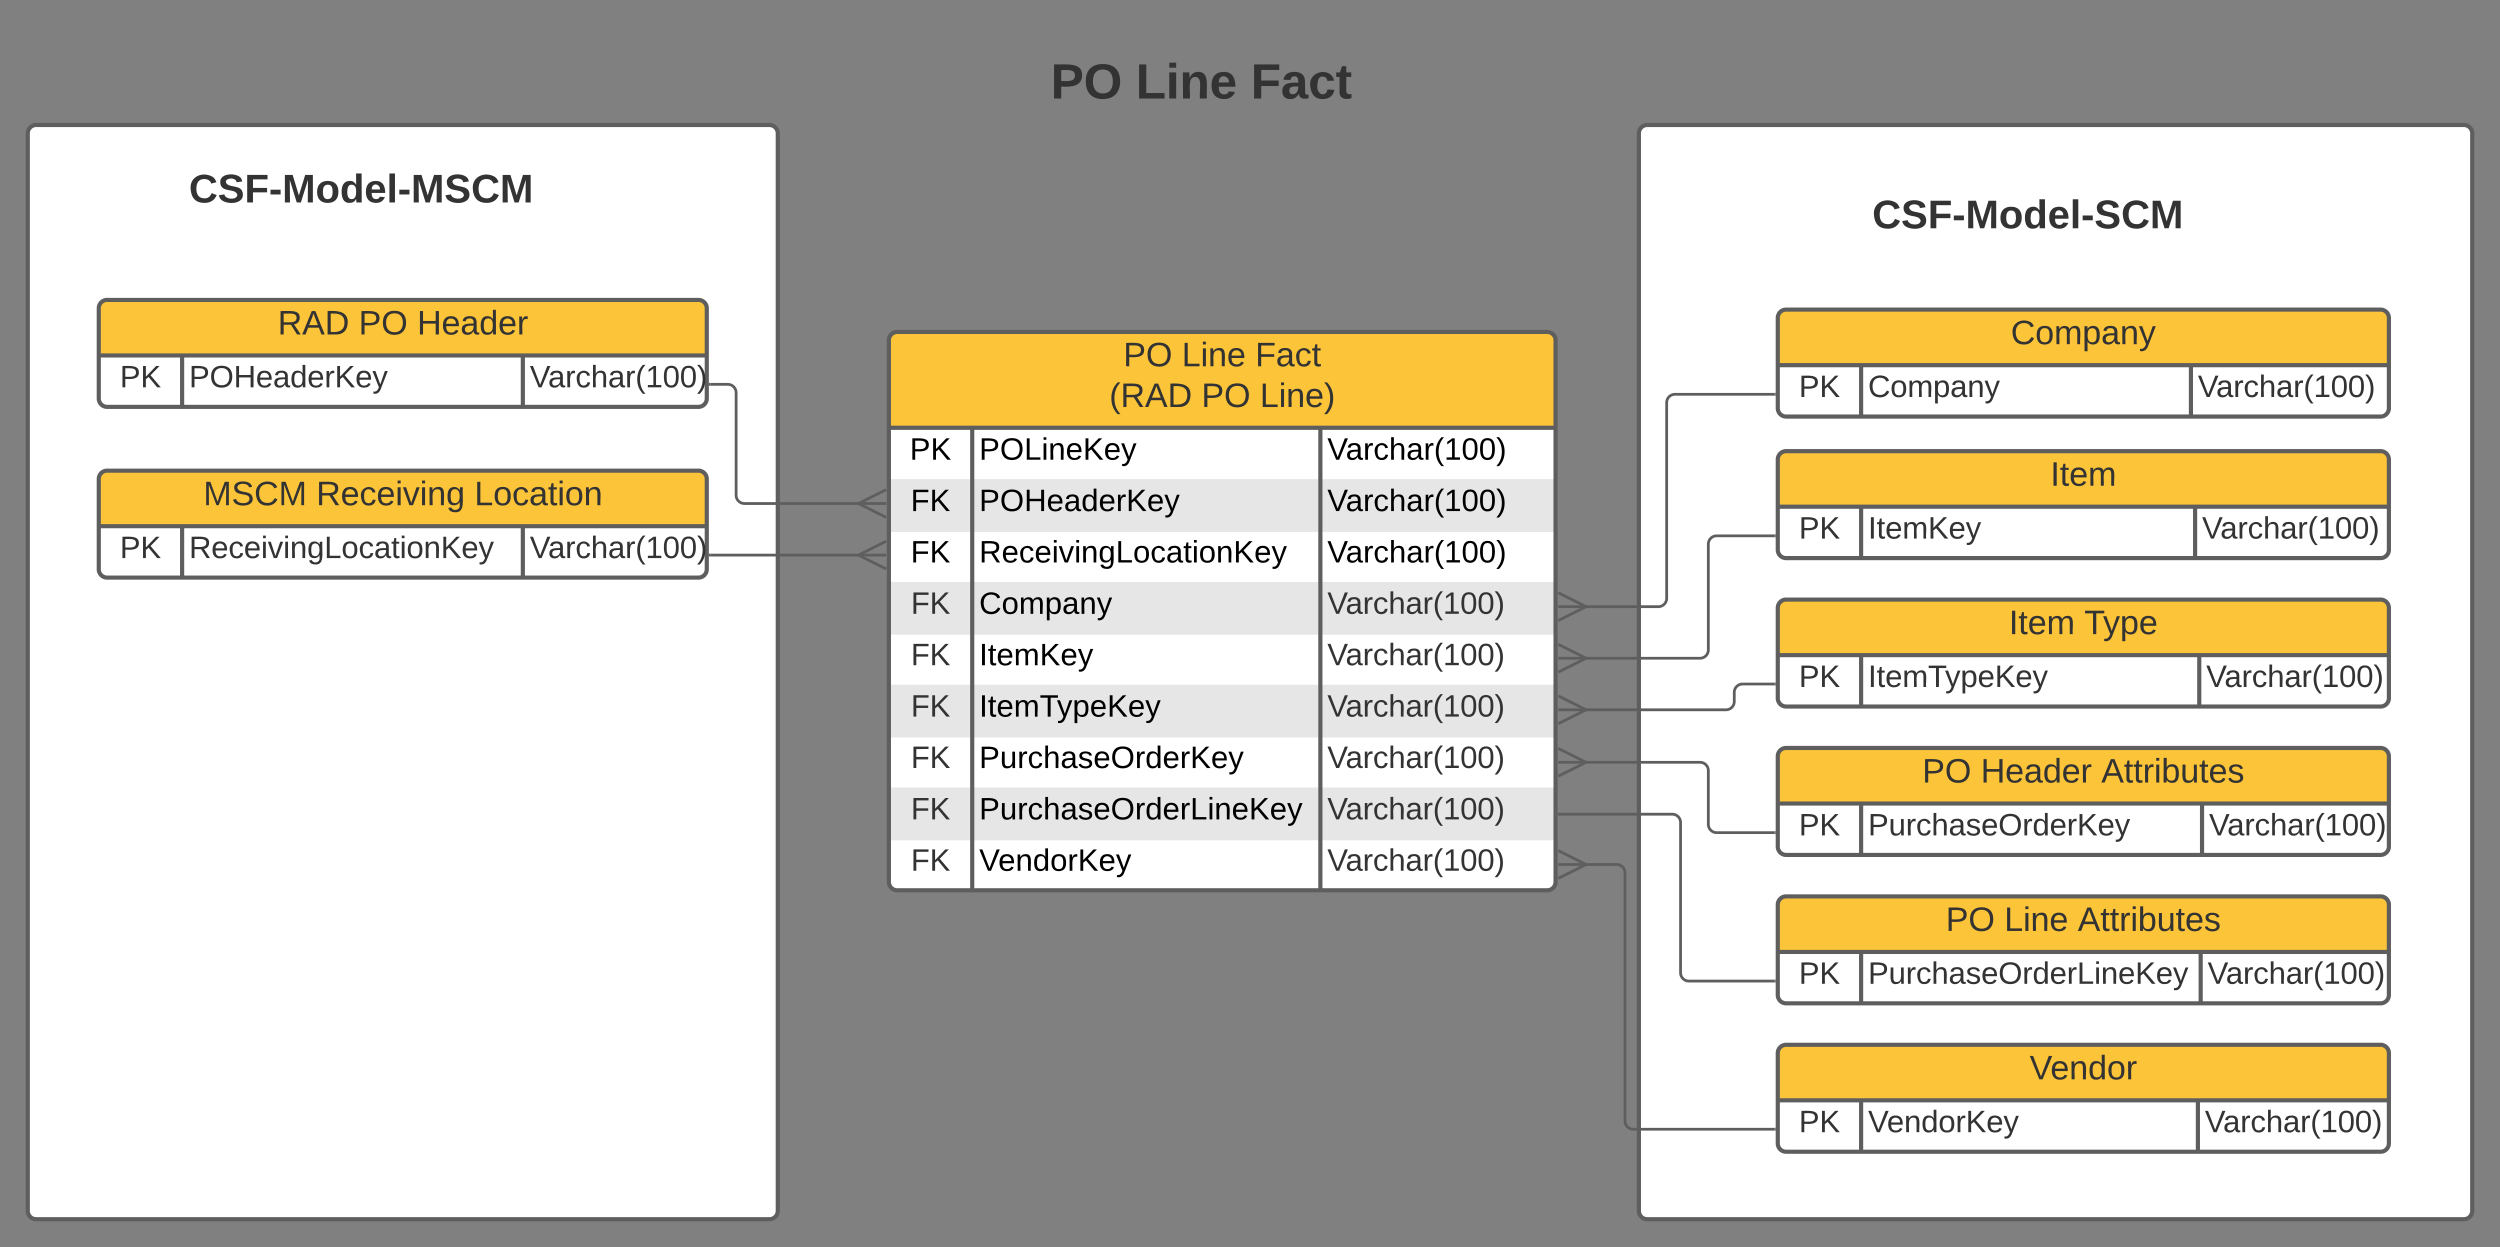 <?xml version="1.0" encoding="UTF-8"?>
<svg xmlns="http://www.w3.org/2000/svg" xmlns:xlink="http://www.w3.org/1999/xlink" xmlns:lucid="lucid" width="1800" height="897.83">
	<rect width="100%" height="100%" fill="#808080" stroke="none"/>
	<g transform="translate(-100 -130)" lucid:page-tab-id="HDG7b5hxVXV.">
		<path d="M120 226a6 6 0 0 1 6-6h528a6 6 0 0 1 6 6v775.83a6 6 0 0 1-6 6H126a6 6 0 0 1-6-6z" stroke="#5e5e5e" stroke-width="3" fill="#fff"/>
		<path d="M740 375a6 6 0 0 1 6-6h468a6 6 0 0 1 6 6v390a6 6 0 0 1-6 6H746a6 6 0 0 1-6-6z" fill="#fff"/>
		<path d="M740 475v38h480v-38M740 549v38h480v-38M740 623v38h480v-38M740 697v38h480v-38" fill="#e6e6e6"/>
		<path d="M740 438v-63a6 6 0 0 1 6-6h468a6 6 0 0 1 6 6v63" fill="#fcc438"/>
		<path d="M740 375a6 6 0 0 1 6-6h468a6 6 0 0 1 6 6v390a6 6 0 0 1-6 6H746a6 6 0 0 1-6-6zM740 438h480M800 438v333M1050.67 438v333" stroke="#5e5e5e" stroke-width="3" fill="none"/>
		<use xlink:href="#a" transform="matrix(1,0,0,1,750,369) translate(158.772 24.722)">
		</use>
		<use xlink:href="#b" transform="matrix(1,0,0,1,750,369) translate(200.87 24.722)">
		</use>
		<use xlink:href="#c" transform="matrix(1,0,0,1,750,369) translate(253.765 24.722)">
		</use>
		<use xlink:href="#d" transform="matrix(1,0,0,1,750,369) translate(148.688 54.056)">
		</use>
		<use xlink:href="#e" transform="matrix(1,0,0,1,750,369) translate(215.028 54.056)">
		</use>
		<use xlink:href="#f" transform="matrix(1,0,0,1,750,369) translate(257.127 54.056)">
		</use>
		<use xlink:href="#g" transform="matrix(1,0,0,1,745,440.5) translate(10.037 20.489)">
		</use>
		<use xlink:href="#h" transform="matrix(1,0,0,1,805,440.5) translate(0 20.489)">
		</use>
		<use xlink:href="#i" transform="matrix(1,0,0,1,1055.674,440.5) translate(0 20.489)">
		</use>
		<use xlink:href="#j" transform="matrix(1,0,0,1,745,477.5) translate(10.692 20.489)">
		</use>
		<use xlink:href="#k" transform="matrix(1,0,0,1,805,477.5) translate(0 20.489)">
		</use>
		<use xlink:href="#i" transform="matrix(1,0,0,1,1055.674,477.5) translate(0 20.489)">
		</use>
		<use xlink:href="#j" transform="matrix(1,0,0,1,745,514.5) translate(10.692 20.489)">
		</use>
		<use xlink:href="#l" transform="matrix(1,0,0,1,805,514.5) translate(0 20.489)">
		</use>
		<use xlink:href="#i" transform="matrix(1,0,0,1,1055.674,514.5) translate(0 20.489)">
		</use>
		<use xlink:href="#m" transform="matrix(1,0,0,1,745,551.5) translate(10.833 20.444)">
		</use>
		<use xlink:href="#n" transform="matrix(1,0,0,1,805,551.5) translate(0 20.489)">
		</use>
		<use xlink:href="#o" transform="matrix(1,0,0,1,1055.674,551.5) translate(0 20.444)">
		</use>
		<use xlink:href="#m" transform="matrix(1,0,0,1,745,588.5) translate(10.833 20.444)">
		</use>
		<use xlink:href="#p" transform="matrix(1,0,0,1,805,588.5) translate(0 20.489)">
		</use>
		<use xlink:href="#o" transform="matrix(1,0,0,1,1055.674,588.5) translate(0 20.444)">
		</use>
		<use xlink:href="#m" transform="matrix(1,0,0,1,745,625.5) translate(10.833 20.444)">
		</use>
		<use xlink:href="#q" transform="matrix(1,0,0,1,805,625.5) translate(0 20.489)">
		</use>
		<use xlink:href="#o" transform="matrix(1,0,0,1,1055.674,625.5) translate(0 20.444)">
		</use>
		<use xlink:href="#m" transform="matrix(1,0,0,1,745,662.5) translate(10.833 20.444)">
		</use>
		<use xlink:href="#r" transform="matrix(1,0,0,1,805,662.5) translate(0 20.489)">
		</use>
		<use xlink:href="#o" transform="matrix(1,0,0,1,1055.674,662.5) translate(0 20.444)">
		</use>
		<use xlink:href="#m" transform="matrix(1,0,0,1,745,699.5) translate(10.833 20.444)">
		</use>
		<use xlink:href="#s" transform="matrix(1,0,0,1,805,699.5) translate(0 20.489)">
		</use>
		<use xlink:href="#o" transform="matrix(1,0,0,1,1055.674,699.5) translate(0 20.444)">
		</use>
		<use xlink:href="#m" transform="matrix(1,0,0,1,745,736.5) translate(10.833 20.444)">
		</use>
		<use xlink:href="#t" transform="matrix(1,0,0,1,805,736.5) translate(0 20.489)">
		</use>
		<use xlink:href="#o" transform="matrix(1,0,0,1,1055.674,736.5) translate(0 20.444)">
		</use>
		<path d="M240 246a6 6 0 0 1 6-6h228a6 6 0 0 1 6 6v48a6 6 0 0 1-6 6H246a6 6 0 0 1-6-6z" stroke="#000" stroke-opacity="0" stroke-width="3" fill="#fff" fill-opacity="0"/>
		<use xlink:href="#u" transform="matrix(1,0,0,1,245,245) translate(-8.981 30.778)">
		</use>
		<path d="M760 156a6 6 0 0 1 6-6h398a6 6 0 0 1 6 6v78a6 6 0 0 1-6 6H766a6 6 0 0 1-6-6z" stroke="#000" stroke-opacity="0" stroke-width="3" fill="#fff" fill-opacity="0"/>
		<use xlink:href="#v" transform="matrix(1,0,0,1,765,155) translate(91.556 45.944)">
		</use>
		<use xlink:href="#w" transform="matrix(1,0,0,1,765,155) translate(152.79 45.944)">
		</use>
		<use xlink:href="#x" transform="matrix(1,0,0,1,765,155) translate(235.556 45.944)">
		</use>
		<path d="M1280 226a6 6 0 0 1 6-6h588a6 6 0 0 1 6 6v775.83a6 6 0 0 1-6 6h-588a6 6 0 0 1-6-6z" stroke="#5e5e5e" stroke-width="3" fill="#fff"/>
		<path d="M1440 266a6 6 0 0 1 6-6h228a6 6 0 0 1 6 6v48a6 6 0 0 1-6 6h-228a6 6 0 0 1-6-6z" stroke="#000" stroke-opacity="0" stroke-width="3" fill="#fff" fill-opacity="0"/>
		<use xlink:href="#y" transform="matrix(1,0,0,1,1445,265) translate(3.015 29.361)">
		</use>
		<path d="M1380 674.54a6 6 0 0 1 6-6h428a6 6 0 0 1 6 6v65a6 6 0 0 1-6 6h-428a6 6 0 0 1-6-6z" fill="#fff"/>
		<path d="M1380 708.54v-34a6 6 0 0 1 6-6h428a6 6 0 0 1 6 6v34" fill="#fcc438"/>
		<path d="M1380 674.54a6 6 0 0 1 6-6h428a6 6 0 0 1 6 6v65a6 6 0 0 1-6 6h-428a6 6 0 0 1-6-6zM1380 708.54h440M1440 708.54v37M1685.47 708.54v37" stroke="#5e5e5e" stroke-width="3" fill="none"/>
		<use xlink:href="#a" transform="matrix(1,0,0,1,1390,668.542) translate(94.025 24.889)">
		</use>
		<use xlink:href="#z" transform="matrix(1,0,0,1,1390,668.542) translate(136.123 24.889)">
		</use>
		<use xlink:href="#A" transform="matrix(1,0,0,1,1390,668.542) translate(222.901 24.889)">
		</use>
		<use xlink:href="#B" transform="matrix(1,0,0,1,1385,711.042) translate(10.185 20.444)">
		</use>
		<use xlink:href="#C" transform="matrix(1,0,0,1,1445,711.042) translate(0 20.444)">
		</use>
		<use xlink:href="#o" transform="matrix(1,0,0,1,1690.468,711.042) translate(0 20.444)">
		</use>
		<path d="M171.12 351.94a6 6 0 0 1 6-6h425.76a6 6 0 0 1 6 6v65a6 6 0 0 1-6 6H177.12a6 6 0 0 1-6-6z" fill="#fff"/>
		<path d="M171.12 385.94v-34a6 6 0 0 1 6-6h425.76a6 6 0 0 1 6 6v34" fill="#fcc438"/>
		<path d="M171.12 351.94a6 6 0 0 1 6-6h425.76a6 6 0 0 1 6 6v65a6 6 0 0 1-6 6H177.12a6 6 0 0 1-6-6zM171.12 385.94h437.76M231.12 385.94v37M476.45 385.94v37" stroke="#5e5e5e" stroke-width="3" fill="none"/>
		<use xlink:href="#D" transform="matrix(1,0,0,1,181.122,345.935) translate(118.827 24.889)">
		</use>
		<use xlink:href="#e" transform="matrix(1,0,0,1,181.122,345.935) translate(177.086 24.889)">
		</use>
		<use xlink:href="#E" transform="matrix(1,0,0,1,181.122,345.935) translate(219.185 24.889)">
		</use>
		<use xlink:href="#B" transform="matrix(1,0,0,1,176.122,388.435) translate(10.185 20.444)">
		</use>
		<use xlink:href="#F" transform="matrix(1,0,0,1,236.122,388.435) translate(0 20.444)">
		</use>
		<use xlink:href="#o" transform="matrix(1,0,0,1,481.455,388.435) translate(0 20.444)">
		</use>
		<path d="M611.38 406.73H624a6 6 0 0 1 6 6v73.8a6 6 0 0 0 6 6h83.68" stroke="#5e5e5e" stroke-width="2" fill="none"/>
		<path d="M611.4 407.73h-1.02v-2h1.02z" stroke="#5e5e5e" stroke-width=".05" fill="#5e5e5e"/>
		<path d="M738.05 502.54l-20-10 20-10" stroke="#5e5e5e" stroke-width="2" fill="#fff" fill-opacity="0"/>
		<path d="M738.05 492.54h-20" stroke="#5e5e5e" stroke-width="2" fill="#fff"/>
		<path d="M1380 567.7a6 6 0 0 1 6-6h428a6 6 0 0 1 6 6v65a6 6 0 0 1-6 6h-428a6 6 0 0 1-6-6z" fill="#fff"/>
		<path d="M1380 601.7v-34a6 6 0 0 1 6-6h428a6 6 0 0 1 6 6v34" fill="#fcc438"/>
		<path d="M1380 567.7a6 6 0 0 1 6-6h428a6 6 0 0 1 6 6v65a6 6 0 0 1-6 6h-428a6 6 0 0 1-6-6zM1380 601.7h440M1440 601.7v37M1683.47 601.7v37" stroke="#5e5e5e" stroke-width="3" fill="none"/>
		<use xlink:href="#G" transform="matrix(1,0,0,1,1390,561.688) translate(156.426 24.889)">
		</use>
		<use xlink:href="#H" transform="matrix(1,0,0,1,1390,561.688) translate(210.679 24.889)">
		</use>
		<use xlink:href="#B" transform="matrix(1,0,0,1,1385,604.188) translate(10.185 20.444)">
		</use>
		<use xlink:href="#I" transform="matrix(1,0,0,1,1445,604.188) translate(0 20.444)">
		</use>
		<use xlink:href="#o" transform="matrix(1,0,0,1,1688.468,604.188) translate(0 20.444)">
		</use>
		<path d="M1377.5 622.5h-22.83a6 6 0 0 0-6 6v6.56a6 6 0 0 1-6 6h-102.35" stroke="#5e5e5e" stroke-width="2" fill="none"/>
		<path d="M1378.5 623.5h-1.03v-2h1.03z" stroke="#5e5e5e" stroke-width=".05" fill="#5e5e5e"/>
		<path d="M1221.95 631.06l20 10-20 10" stroke="#5e5e5e" stroke-width="2" fill="#fff" fill-opacity="0"/>
		<path d="M1221.95 641.06h20" stroke="#5e5e5e" stroke-width="2" fill="#fff"/>
		<path d="M1380 358.92a6 6 0 0 1 6-6h428a6 6 0 0 1 6 6v65a6 6 0 0 1-6 6h-428a6 6 0 0 1-6-6z" fill="#fff"/>
		<path d="M1380 392.92v-34a6 6 0 0 1 6-6h428a6 6 0 0 1 6 6v34" fill="#fcc438"/>
		<path d="M1380 358.92a6 6 0 0 1 6-6h428a6 6 0 0 1 6 6v65a6 6 0 0 1-6 6h-428a6 6 0 0 1-6-6zM1380 392.92h440M1440 392.92v37M1677.47 392.92v37" stroke="#5e5e5e" stroke-width="3" fill="none"/>
		<use xlink:href="#J" transform="matrix(1,0,0,1,1390,352.917) translate(157.784 24.889)">
		</use>
		<use xlink:href="#B" transform="matrix(1,0,0,1,1385,395.417) translate(10.185 20.444)">
		</use>
		<use xlink:href="#K" transform="matrix(1,0,0,1,1445,395.417) translate(0 20.444)">
		</use>
		<use xlink:href="#o" transform="matrix(1,0,0,1,1682.468,395.417) translate(0 20.444)">
		</use>
		<path d="M1380 781.4a6 6 0 0 1 6-6h428a6 6 0 0 1 6 6v65a6 6 0 0 1-6 6h-428a6 6 0 0 1-6-6z" fill="#fff"/>
		<path d="M1380 815.4v-34a6 6 0 0 1 6-6h428a6 6 0 0 1 6 6v34" fill="#fcc438"/>
		<path d="M1380 781.4a6 6 0 0 1 6-6h428a6 6 0 0 1 6 6v65a6 6 0 0 1-6 6h-428a6 6 0 0 1-6-6zM1380 815.4h440M1440 815.4v37M1684.48 815.4v37" stroke="#5e5e5e" stroke-width="3" fill="none"/>
		<use xlink:href="#a" transform="matrix(1,0,0,1,1390,775.396) translate(110.966 24.889)">
		</use>
		<use xlink:href="#b" transform="matrix(1,0,0,1,1390,775.396) translate(153.065 24.889)">
		</use>
		<use xlink:href="#A" transform="matrix(1,0,0,1,1390,775.396) translate(205.96 24.889)">
		</use>
		<use xlink:href="#B" transform="matrix(1,0,0,1,1385,817.896) translate(10.185 20.444)">
		</use>
		<use xlink:href="#L" transform="matrix(1,0,0,1,1445,817.896) translate(0 20.444)">
		</use>
		<use xlink:href="#o" transform="matrix(1,0,0,1,1689.48,817.896) translate(0 20.444)">
		</use>
		<path d="M171.12 474.87a6 6 0 0 1 6-6h425.76a6 6 0 0 1 6 6v65a6 6 0 0 1-6 6H177.12a6 6 0 0 1-6-6z" fill="#fff"/>
		<path d="M171.12 508.87v-34a6 6 0 0 1 6-6h425.76a6 6 0 0 1 6 6v34" fill="#fcc438"/>
		<path d="M171.12 474.87a6 6 0 0 1 6-6h425.76a6 6 0 0 1 6 6v65a6 6 0 0 1-6 6H177.12a6 6 0 0 1-6-6zM171.12 508.87h437.76M231.12 508.87v37M476.45 508.87v37" stroke="#5e5e5e" stroke-width="3" fill="none"/>
		<use xlink:href="#M" transform="matrix(1,0,0,1,181.122,468.87) translate(65.287 24.889)">
		</use>
		<use xlink:href="#N" transform="matrix(1,0,0,1,181.122,468.87) translate(146.565 24.889)">
		</use>
		<use xlink:href="#O" transform="matrix(1,0,0,1,181.122,468.87) translate(260.435 24.889)">
		</use>
		<use xlink:href="#B" transform="matrix(1,0,0,1,176.122,511.37) translate(10.185 20.444)">
		</use>
		<use xlink:href="#P" transform="matrix(1,0,0,1,236.122,511.37) translate(0 20.444)">
		</use>
		<use xlink:href="#o" transform="matrix(1,0,0,1,481.455,511.37) translate(0 20.444)">
		</use>
		<path d="M611.38 529.67h108.3" stroke="#5e5e5e" stroke-width="2" fill="none"/>
		<path d="M611.4 530.67h-1.02v-2h1.02z" stroke="#5e5e5e" stroke-width=".05" fill="#5e5e5e"/>
		<path d="M738.05 539.67l-20-10 20-10" stroke="#5e5e5e" stroke-width="2" fill="#fff" fill-opacity="0"/>
		<path d="M738.05 529.67h-20" stroke="#5e5e5e" stroke-width="2" fill="#fff"/>
		<path d="M1380 460.83a6 6 0 0 1 6-6h428a6 6 0 0 1 6 6v65a6 6 0 0 1-6 6h-428a6 6 0 0 1-6-6z" fill="#fff"/>
		<path d="M1380 494.83v-34a6 6 0 0 1 6-6h428a6 6 0 0 1 6 6v34" fill="#fcc438"/>
		<path d="M1380 460.83a6 6 0 0 1 6-6h428a6 6 0 0 1 6 6v65a6 6 0 0 1-6 6h-428a6 6 0 0 1-6-6zM1380 494.83h440M1440 494.83v37M1680.47 494.83v37" stroke="#5e5e5e" stroke-width="3" fill="none"/>
		<use xlink:href="#Q" transform="matrix(1,0,0,1,1390,454.833) translate(186.269 24.889)">
		</use>
		<use xlink:href="#B" transform="matrix(1,0,0,1,1385,497.333) translate(10.185 20.444)">
		</use>
		<use xlink:href="#R" transform="matrix(1,0,0,1,1445,497.333) translate(0 20.444)">
		</use>
		<use xlink:href="#o" transform="matrix(1,0,0,1,1685.468,497.333) translate(0 20.444)">
		</use>
		<path d="M1377.5 515.8H1336a6 6 0 0 0-6 6v76.13a6 6 0 0 1-6 6h-83.68" stroke="#5e5e5e" stroke-width="2" fill="none"/>
		<path d="M1378.5 516.8h-1.03v-2h1.03z" stroke="#5e5e5e" stroke-width=".05" fill="#5e5e5e"/>
		<path d="M1221.95 593.93l20 10-20 10" stroke="#5e5e5e" stroke-width="2" fill="#fff" fill-opacity="0"/>
		<path d="M1221.95 603.93h20" stroke="#5e5e5e" stroke-width="2" fill="#fff"/>
		<path d="M1380 888.25a6 6 0 0 1 6-6h428a6 6 0 0 1 6 6v65a6 6 0 0 1-6 6h-428a6 6 0 0 1-6-6z" fill="#fff"/>
		<path d="M1380 922.25v-34a6 6 0 0 1 6-6h428a6 6 0 0 1 6 6v34" fill="#fcc438"/>
		<path d="M1380 888.25a6 6 0 0 1 6-6h428a6 6 0 0 1 6 6v65a6 6 0 0 1-6 6h-428a6 6 0 0 1-6-6zM1380 922.25h440M1440 922.25v37M1682.48 922.25v37" stroke="#5e5e5e" stroke-width="3" fill="none"/>
		<use xlink:href="#S" transform="matrix(1,0,0,1,1390,882.251) translate(171.33 24.889)">
		</use>
		<use xlink:href="#B" transform="matrix(1,0,0,1,1385,924.751) translate(10.185 20.444)">
		</use>
		<use xlink:href="#T" transform="matrix(1,0,0,1,1445,924.751) translate(0 20.444)">
		</use>
		<use xlink:href="#o" transform="matrix(1,0,0,1,1687.48,924.751) translate(0 20.444)">
		</use>
		<path d="M1377.5 943.05H1276a6 6 0 0 1-6-6v-178.6a6 6 0 0 0-6-6h-23.68" stroke="#5e5e5e" stroke-width="2" fill="none"/>
		<path d="M1378.5 944.05h-1.03v-2h1.03z" stroke="#5e5e5e" stroke-width=".05" fill="#5e5e5e"/>
		<path d="M1221.95 742.44l20 10-20 10" stroke="#5e5e5e" stroke-width="2" fill="#fff" fill-opacity="0"/>
		<path d="M1221.95 752.44h20" stroke="#5e5e5e" stroke-width="2" fill="#fff"/>
		<path d="M1377.5 413.9H1306a6 6 0 0 0-6 6v140.9a6 6 0 0 1-6 6h-53.68" stroke="#5e5e5e" stroke-width="2" fill="none"/>
		<path d="M1378.5 414.9h-1.03v-2h1.03z" stroke="#5e5e5e" stroke-width=".05" fill="#5e5e5e"/>
		<path d="M1221.95 556.8l20 10-20 10" stroke="#5e5e5e" stroke-width="2" fill="#fff" fill-opacity="0"/>
		<path d="M1221.95 566.8h20" stroke="#5e5e5e" stroke-width="2" fill="#fff"/>
		<path d="M1377.5 836.37H1316a6 6 0 0 1-6-6V722.22a6 6 0 0 0-6-6h-81.5" stroke="#5e5e5e" stroke-width="2" fill="none"/>
		<path d="M1378.5 837.37h-1.03v-2h1.03zM1222.53 717.22h-1.03v-2h1.03z" stroke="#5e5e5e" stroke-width=".05" fill="#5e5e5e"/>
		<path d="M1377.5 729.5H1336a6 6 0 0 1-6-6v-38.64a6 6 0 0 0-6-6h-83.68" stroke="#5e5e5e" stroke-width="2" fill="none"/>
		<path d="M1378.5 730.5h-1.03v-2h1.03z" stroke="#5e5e5e" stroke-width=".05" fill="#5e5e5e"/>
		<path d="M1221.95 668.86l20 10-20 10" stroke="#5e5e5e" stroke-width="2" fill="#fff" fill-opacity="0"/>
		<path d="M1221.95 678.86h20" stroke="#5e5e5e" stroke-width="2" fill="#fff"/>
		<defs>
			<path fill="#333" d="M30-248c87 1 191-15 191 75 0 78-77 80-158 76V0H30v-248zm33 125c57 0 124 11 124-50 0-59-68-47-124-48v98" id="U"/>
			<path fill="#333" d="M140-251c81 0 123 46 123 126C263-46 219 4 140 4 59 4 17-45 17-125s42-126 123-126zm0 227c63 0 89-41 89-101s-29-99-89-99c-61 0-89 39-89 99S79-25 140-24" id="V"/>
			<g id="a">
				<use transform="matrix(0.068,0,0,0.068,0,0)" xlink:href="#U">
				</use>
				<use transform="matrix(0.068,0,0,0.068,16.296,0)" xlink:href="#V">
				</use>
			</g>
			<path fill="#333" d="M30 0v-248h33v221h125V0H30" id="W"/>
			<path fill="#333" d="M24-231v-30h32v30H24zM24 0v-190h32V0H24" id="X"/>
			<path fill="#333" d="M117-194c89-4 53 116 60 194h-32v-121c0-31-8-49-39-48C34-167 62-67 57 0H25l-1-190h30c1 10-1 24 2 32 11-22 29-35 61-36" id="Y"/>
			<path fill="#333" d="M100-194c63 0 86 42 84 106H49c0 40 14 67 53 68 26 1 43-12 49-29l28 8c-11 28-37 45-77 45C44 4 14-33 15-96c1-61 26-98 85-98zm52 81c6-60-76-77-97-28-3 7-6 17-6 28h103" id="Z"/>
			<g id="b">
				<use transform="matrix(0.068,0,0,0.068,0,0)" xlink:href="#W">
				</use>
				<use transform="matrix(0.068,0,0,0.068,13.58,0)" xlink:href="#X">
				</use>
				<use transform="matrix(0.068,0,0,0.068,18.944,0)" xlink:href="#Y">
				</use>
				<use transform="matrix(0.068,0,0,0.068,32.525,0)" xlink:href="#Z">
				</use>
			</g>
			<path fill="#333" d="M63-220v92h138v28H63V0H30v-248h175v28H63" id="aa"/>
			<path fill="#333" d="M141-36C126-15 110 5 73 4 37 3 15-17 15-53c-1-64 63-63 125-63 3-35-9-54-41-54-24 1-41 7-42 31l-33-3c5-37 33-52 76-52 45 0 72 20 72 64v82c-1 20 7 32 28 27v20c-31 9-61-2-59-35zM48-53c0 20 12 33 32 33 41-3 63-29 60-74-43 2-92-5-92 41" id="ab"/>
			<path fill="#333" d="M96-169c-40 0-48 33-48 73s9 75 48 75c24 0 41-14 43-38l32 2c-6 37-31 61-74 61-59 0-76-41-82-99-10-93 101-131 147-64 4 7 5 14 7 22l-32 3c-4-21-16-35-41-35" id="ac"/>
			<path fill="#333" d="M59-47c-2 24 18 29 38 22v24C64 9 27 4 27-40v-127H5v-23h24l9-43h21v43h35v23H59v120" id="ad"/>
			<g id="c">
				<use transform="matrix(0.068,0,0,0.068,0,0)" xlink:href="#aa">
				</use>
				<use transform="matrix(0.068,0,0,0.068,14.87,0)" xlink:href="#ab">
				</use>
				<use transform="matrix(0.068,0,0,0.068,28.451,0)" xlink:href="#ac">
				</use>
				<use transform="matrix(0.068,0,0,0.068,40.673,0)" xlink:href="#ad">
				</use>
			</g>
			<path fill="#333" d="M87 75C49 33 22-17 22-94c0-76 28-126 65-167h31c-38 41-64 92-64 168S80 34 118 75H87" id="ae"/>
			<path fill="#333" d="M233-177c-1 41-23 64-60 70L243 0h-38l-65-103H63V0H30v-248c88 3 205-21 203 71zM63-129c60-2 137 13 137-47 0-61-80-42-137-45v92" id="af"/>
			<path fill="#333" d="M205 0l-28-72H64L36 0H1l101-248h38L239 0h-34zm-38-99l-47-123c-12 45-31 82-46 123h93" id="ag"/>
			<path fill="#333" d="M30-248c118-7 216 8 213 122C240-48 200 0 122 0H30v-248zM63-27c89 8 146-16 146-99s-60-101-146-95v194" id="ah"/>
			<g id="d">
				<use transform="matrix(0.068,0,0,0.068,0,0)" xlink:href="#ae">
				</use>
				<use transform="matrix(0.068,0,0,0.068,8.08,0)" xlink:href="#af">
				</use>
				<use transform="matrix(0.068,0,0,0.068,25.667,0)" xlink:href="#ag">
				</use>
				<use transform="matrix(0.068,0,0,0.068,41.963,0)" xlink:href="#ah">
				</use>
			</g>
			<g id="e">
				<use transform="matrix(0.068,0,0,0.068,0,0)" xlink:href="#U">
				</use>
				<use transform="matrix(0.068,0,0,0.068,16.296,0)" xlink:href="#V">
				</use>
			</g>
			<path fill="#333" d="M33-261c38 41 65 92 65 168S71 34 33 75H2C39 34 66-17 66-93S39-220 2-261h31" id="ai"/>
			<g id="f">
				<use transform="matrix(0.068,0,0,0.068,0,0)" xlink:href="#W">
				</use>
				<use transform="matrix(0.068,0,0,0.068,13.58,0)" xlink:href="#X">
				</use>
				<use transform="matrix(0.068,0,0,0.068,18.944,0)" xlink:href="#Y">
				</use>
				<use transform="matrix(0.068,0,0,0.068,32.525,0)" xlink:href="#Z">
				</use>
				<use transform="matrix(0.068,0,0,0.068,46.105,0)" xlink:href="#ai">
				</use>
			</g>
			<path d="M30-248c87 1 191-15 191 75 0 78-77 80-158 76V0H30v-248zm33 125c57 0 124 11 124-50 0-59-68-47-124-48v98" id="aj"/>
			<path d="M194 0L95-120 63-95V0H30v-248h33v124l119-124h40L117-140 236 0h-42" id="ak"/>
			<g id="g">
				<use transform="matrix(0.062,0,0,0.062,0,0)" xlink:href="#aj">
				</use>
				<use transform="matrix(0.062,0,0,0.062,14.963,0)" xlink:href="#ak">
				</use>
			</g>
			<path d="M140-251c81 0 123 46 123 126C263-46 219 4 140 4 59 4 17-45 17-125s42-126 123-126zm0 227c63 0 89-41 89-101s-29-99-89-99c-61 0-89 39-89 99S79-25 140-24" id="al"/>
			<path d="M30 0v-248h33v221h125V0H30" id="am"/>
			<path d="M24-231v-30h32v30H24zM24 0v-190h32V0H24" id="an"/>
			<path d="M117-194c89-4 53 116 60 194h-32v-121c0-31-8-49-39-48C34-167 62-67 57 0H25l-1-190h30c1 10-1 24 2 32 11-22 29-35 61-36" id="ao"/>
			<path d="M100-194c63 0 86 42 84 106H49c0 40 14 67 53 68 26 1 43-12 49-29l28 8c-11 28-37 45-77 45C44 4 14-33 15-96c1-61 26-98 85-98zm52 81c6-60-76-77-97-28-3 7-6 17-6 28h103" id="ap"/>
			<path d="M179-190L93 31C79 59 56 82 12 73V49c39 6 53-20 64-50L1-190h34L92-34l54-156h33" id="aq"/>
			<g id="h">
				<use transform="matrix(0.062,0,0,0.062,0,0)" xlink:href="#aj">
				</use>
				<use transform="matrix(0.062,0,0,0.062,14.963,0)" xlink:href="#al">
				</use>
				<use transform="matrix(0.062,0,0,0.062,32.42,0)" xlink:href="#am">
				</use>
				<use transform="matrix(0.062,0,0,0.062,44.889,0)" xlink:href="#an">
				</use>
				<use transform="matrix(0.062,0,0,0.062,49.814,0)" xlink:href="#ao">
				</use>
				<use transform="matrix(0.062,0,0,0.062,62.283,0)" xlink:href="#ap">
				</use>
				<use transform="matrix(0.062,0,0,0.062,74.752,0)" xlink:href="#ak">
				</use>
				<use transform="matrix(0.062,0,0,0.062,89.715,0)" xlink:href="#ap">
				</use>
				<use transform="matrix(0.062,0,0,0.062,102.185,0)" xlink:href="#aq">
				</use>
			</g>
			<path d="M137 0h-34L2-248h35l83 218 83-218h36" id="ar"/>
			<path d="M141-36C126-15 110 5 73 4 37 3 15-17 15-53c-1-64 63-63 125-63 3-35-9-54-41-54-24 1-41 7-42 31l-33-3c5-37 33-52 76-52 45 0 72 20 72 64v82c-1 20 7 32 28 27v20c-31 9-61-2-59-35zM48-53c0 20 12 33 32 33 41-3 63-29 60-74-43 2-92-5-92 41" id="as"/>
			<path d="M114-163C36-179 61-72 57 0H25l-1-190h30c1 12-1 29 2 39 6-27 23-49 58-41v29" id="at"/>
			<path d="M96-169c-40 0-48 33-48 73s9 75 48 75c24 0 41-14 43-38l32 2c-6 37-31 61-74 61-59 0-76-41-82-99-10-93 101-131 147-64 4 7 5 14 7 22l-32 3c-4-21-16-35-41-35" id="au"/>
			<path d="M106-169C34-169 62-67 57 0H25v-261h32l-1 103c12-21 28-36 61-36 89 0 53 116 60 194h-32v-121c2-32-8-49-39-48" id="av"/>
			<path d="M87 75C49 33 22-17 22-94c0-76 28-126 65-167h31c-38 41-64 92-64 168S80 34 118 75H87" id="aw"/>
			<path d="M27 0v-27h64v-190l-56 39v-29l58-41h29v221h61V0H27" id="ax"/>
			<path d="M101-251c68 0 85 55 85 127S166 4 100 4C33 4 14-52 14-124c0-73 17-127 87-127zm-1 229c47 0 54-49 54-102s-4-102-53-102c-51 0-55 48-55 102 0 53 5 102 54 102" id="ay"/>
			<path d="M33-261c38 41 65 92 65 168S71 34 33 75H2C39 34 66-17 66-93S39-220 2-261h31" id="az"/>
			<g id="i">
				<use transform="matrix(0.062,0,0,0.062,0,0)" xlink:href="#ar">
				</use>
				<use transform="matrix(0.062,0,0,0.062,13.28,0)" xlink:href="#as">
				</use>
				<use transform="matrix(0.062,0,0,0.062,25.749,0)" xlink:href="#at">
				</use>
				<use transform="matrix(0.062,0,0,0.062,33.168,0)" xlink:href="#au">
				</use>
				<use transform="matrix(0.062,0,0,0.062,44.39,0)" xlink:href="#av">
				</use>
				<use transform="matrix(0.062,0,0,0.062,56.859,0)" xlink:href="#as">
				</use>
				<use transform="matrix(0.062,0,0,0.062,69.328,0)" xlink:href="#at">
				</use>
				<use transform="matrix(0.062,0,0,0.062,76.748,0)" xlink:href="#aw">
				</use>
				<use transform="matrix(0.062,0,0,0.062,84.167,0)" xlink:href="#ax">
				</use>
				<use transform="matrix(0.062,0,0,0.062,96.636,0)" xlink:href="#ay">
				</use>
				<use transform="matrix(0.062,0,0,0.062,109.105,0)" xlink:href="#ay">
				</use>
				<use transform="matrix(0.062,0,0,0.062,121.574,0)" xlink:href="#az">
				</use>
			</g>
			<path d="M63-220v92h138v28H63V0H30v-248h175v28H63" id="aA"/>
			<g id="j">
				<use transform="matrix(0.062,0,0,0.062,0,0)" xlink:href="#aA">
				</use>
				<use transform="matrix(0.062,0,0,0.062,13.654,0)" xlink:href="#ak">
				</use>
			</g>
			<path d="M197 0v-115H63V0H30v-248h33v105h134v-105h34V0h-34" id="aB"/>
			<path d="M85-194c31 0 48 13 60 33l-1-100h32l1 261h-30c-2-10 0-23-3-31C134-8 116 4 85 4 32 4 16-35 15-94c0-66 23-100 70-100zm9 24c-40 0-46 34-46 75 0 40 6 74 45 74 42 0 51-32 51-76 0-42-9-74-50-73" id="aC"/>
			<g id="k">
				<use transform="matrix(0.062,0,0,0.062,0,0)" xlink:href="#aj">
				</use>
				<use transform="matrix(0.062,0,0,0.062,14.963,0)" xlink:href="#al">
				</use>
				<use transform="matrix(0.062,0,0,0.062,32.42,0)" xlink:href="#aB">
				</use>
				<use transform="matrix(0.062,0,0,0.062,48.567,0)" xlink:href="#ap">
				</use>
				<use transform="matrix(0.062,0,0,0.062,61.036,0)" xlink:href="#as">
				</use>
				<use transform="matrix(0.062,0,0,0.062,73.506,0)" xlink:href="#aC">
				</use>
				<use transform="matrix(0.062,0,0,0.062,85.975,0)" xlink:href="#ap">
				</use>
				<use transform="matrix(0.062,0,0,0.062,98.444,0)" xlink:href="#at">
				</use>
				<use transform="matrix(0.062,0,0,0.062,105.863,0)" xlink:href="#ak">
				</use>
				<use transform="matrix(0.062,0,0,0.062,120.826,0)" xlink:href="#ap">
				</use>
				<use transform="matrix(0.062,0,0,0.062,133.295,0)" xlink:href="#aq">
				</use>
			</g>
			<path d="M233-177c-1 41-23 64-60 70L243 0h-38l-65-103H63V0H30v-248c88 3 205-21 203 71zM63-129c60-2 137 13 137-47 0-61-80-42-137-45v92" id="aD"/>
			<path d="M108 0H70L1-190h34L89-25l56-165h34" id="aE"/>
			<path d="M177-190C167-65 218 103 67 71c-23-6-38-20-44-43l32-5c15 47 100 32 89-28v-30C133-14 115 1 83 1 29 1 15-40 15-95c0-56 16-97 71-98 29-1 48 16 59 35 1-10 0-23 2-32h30zM94-22c36 0 50-32 50-73 0-42-14-75-50-75-39 0-46 34-46 75s6 73 46 73" id="aF"/>
			<path d="M100-194c62-1 85 37 85 99 1 63-27 99-86 99S16-35 15-95c0-66 28-99 85-99zM99-20c44 1 53-31 53-75 0-43-8-75-51-75s-53 32-53 75 10 74 51 75" id="aG"/>
			<path d="M59-47c-2 24 18 29 38 22v24C64 9 27 4 27-40v-127H5v-23h24l9-43h21v43h35v23H59v120" id="aH"/>
			<g id="l">
				<use transform="matrix(0.062,0,0,0.062,0,0)" xlink:href="#aD">
				</use>
				<use transform="matrix(0.062,0,0,0.062,16.148,0)" xlink:href="#ap">
				</use>
				<use transform="matrix(0.062,0,0,0.062,28.617,0)" xlink:href="#au">
				</use>
				<use transform="matrix(0.062,0,0,0.062,39.839,0)" xlink:href="#ap">
				</use>
				<use transform="matrix(0.062,0,0,0.062,52.308,0)" xlink:href="#an">
				</use>
				<use transform="matrix(0.062,0,0,0.062,57.233,0)" xlink:href="#aE">
				</use>
				<use transform="matrix(0.062,0,0,0.062,68.456,0)" xlink:href="#an">
				</use>
				<use transform="matrix(0.062,0,0,0.062,73.381,0)" xlink:href="#ao">
				</use>
				<use transform="matrix(0.062,0,0,0.062,85.85,0)" xlink:href="#aF">
				</use>
				<use transform="matrix(0.062,0,0,0.062,98.319,0)" xlink:href="#am">
				</use>
				<use transform="matrix(0.062,0,0,0.062,110.788,0)" xlink:href="#aG">
				</use>
				<use transform="matrix(0.062,0,0,0.062,123.257,0)" xlink:href="#au">
				</use>
				<use transform="matrix(0.062,0,0,0.062,134.48,0)" xlink:href="#as">
				</use>
				<use transform="matrix(0.062,0,0,0.062,146.949,0)" xlink:href="#aH">
				</use>
				<use transform="matrix(0.062,0,0,0.062,153.183,0)" xlink:href="#an">
				</use>
				<use transform="matrix(0.062,0,0,0.062,158.109,0)" xlink:href="#aG">
				</use>
				<use transform="matrix(0.062,0,0,0.062,170.578,0)" xlink:href="#ao">
				</use>
				<use transform="matrix(0.062,0,0,0.062,183.047,0)" xlink:href="#ak">
				</use>
				<use transform="matrix(0.062,0,0,0.062,198.01,0)" xlink:href="#ap">
				</use>
				<use transform="matrix(0.062,0,0,0.062,210.479,0)" xlink:href="#aq">
				</use>
			</g>
			<path fill="#333" d="M194 0L95-120 63-95V0H30v-248h33v124l119-124h40L117-140 236 0h-42" id="aI"/>
			<g id="m">
				<use transform="matrix(0.062,0,0,0.062,0,0)" xlink:href="#aa">
				</use>
				<use transform="matrix(0.062,0,0,0.062,13.519,0)" xlink:href="#aI">
				</use>
			</g>
			<path d="M212-179c-10-28-35-45-73-45-59 0-87 40-87 99 0 60 29 101 89 101 43 0 62-24 78-52l27 14C228-24 195 4 139 4 59 4 22-46 18-125c-6-104 99-153 187-111 19 9 31 26 39 46" id="aJ"/>
			<path d="M210-169c-67 3-38 105-44 169h-31v-121c0-29-5-50-35-48C34-165 62-65 56 0H25l-1-190h30c1 10-1 24 2 32 10-44 99-50 107 0 11-21 27-35 58-36 85-2 47 119 55 194h-31v-121c0-29-5-49-35-48" id="aK"/>
			<path d="M115-194c55 1 70 41 70 98S169 2 115 4C84 4 66-9 55-30l1 105H24l-1-265h31l2 30c10-21 28-34 59-34zm-8 174c40 0 45-34 45-75s-6-73-45-74c-42 0-51 32-51 76 0 43 10 73 51 73" id="aL"/>
			<g id="n">
				<use transform="matrix(0.062,0,0,0.062,0,0)" xlink:href="#aJ">
				</use>
				<use transform="matrix(0.062,0,0,0.062,16.148,0)" xlink:href="#aG">
				</use>
				<use transform="matrix(0.062,0,0,0.062,28.617,0)" xlink:href="#aK">
				</use>
				<use transform="matrix(0.062,0,0,0.062,47.258,0)" xlink:href="#aL">
				</use>
				<use transform="matrix(0.062,0,0,0.062,59.727,0)" xlink:href="#as">
				</use>
				<use transform="matrix(0.062,0,0,0.062,72.196,0)" xlink:href="#ao">
				</use>
				<use transform="matrix(0.062,0,0,0.062,84.665,0)" xlink:href="#aq">
				</use>
			</g>
			<path fill="#333" d="M137 0h-34L2-248h35l83 218 83-218h36" id="aM"/>
			<path fill="#333" d="M114-163C36-179 61-72 57 0H25l-1-190h30c1 12-1 29 2 39 6-27 23-49 58-41v29" id="aN"/>
			<path fill="#333" d="M106-169C34-169 62-67 57 0H25v-261h32l-1 103c12-21 28-36 61-36 89 0 53 116 60 194h-32v-121c2-32-8-49-39-48" id="aO"/>
			<path fill="#333" d="M27 0v-27h64v-190l-56 39v-29l58-41h29v221h61V0H27" id="aP"/>
			<path fill="#333" d="M101-251c68 0 85 55 85 127S166 4 100 4C33 4 14-52 14-124c0-73 17-127 87-127zm-1 229c47 0 54-49 54-102s-4-102-53-102c-51 0-55 48-55 102 0 53 5 102 54 102" id="aQ"/>
			<g id="o">
				<use transform="matrix(0.062,0,0,0.062,0,0)" xlink:href="#aM">
				</use>
				<use transform="matrix(0.062,0,0,0.062,13.148,0)" xlink:href="#ab">
				</use>
				<use transform="matrix(0.062,0,0,0.062,25.494,0)" xlink:href="#aN">
				</use>
				<use transform="matrix(0.062,0,0,0.062,32.84,0)" xlink:href="#ac">
				</use>
				<use transform="matrix(0.062,0,0,0.062,43.951,0)" xlink:href="#aO">
				</use>
				<use transform="matrix(0.062,0,0,0.062,56.296,0)" xlink:href="#ab">
				</use>
				<use transform="matrix(0.062,0,0,0.062,68.642,0)" xlink:href="#aN">
				</use>
				<use transform="matrix(0.062,0,0,0.062,75.988,0)" xlink:href="#ae">
				</use>
				<use transform="matrix(0.062,0,0,0.062,83.333,0)" xlink:href="#aP">
				</use>
				<use transform="matrix(0.062,0,0,0.062,95.679,0)" xlink:href="#aQ">
				</use>
				<use transform="matrix(0.062,0,0,0.062,108.025,0)" xlink:href="#aQ">
				</use>
				<use transform="matrix(0.062,0,0,0.062,120.37,0)" xlink:href="#ai">
				</use>
			</g>
			<path d="M33 0v-248h34V0H33" id="aR"/>
			<g id="p">
				<use transform="matrix(0.062,0,0,0.062,0,0)" xlink:href="#aR">
				</use>
				<use transform="matrix(0.062,0,0,0.062,6.235,0)" xlink:href="#aH">
				</use>
				<use transform="matrix(0.062,0,0,0.062,12.469,0)" xlink:href="#ap">
				</use>
				<use transform="matrix(0.062,0,0,0.062,24.938,0)" xlink:href="#aK">
				</use>
				<use transform="matrix(0.062,0,0,0.062,43.58,0)" xlink:href="#ak">
				</use>
				<use transform="matrix(0.062,0,0,0.062,58.543,0)" xlink:href="#ap">
				</use>
				<use transform="matrix(0.062,0,0,0.062,71.012,0)" xlink:href="#aq">
				</use>
			</g>
			<path d="M127-220V0H93v-220H8v-28h204v28h-85" id="aS"/>
			<g id="q">
				<use transform="matrix(0.062,0,0,0.062,0,0)" xlink:href="#aR">
				</use>
				<use transform="matrix(0.062,0,0,0.062,6.235,0)" xlink:href="#aH">
				</use>
				<use transform="matrix(0.062,0,0,0.062,12.469,0)" xlink:href="#ap">
				</use>
				<use transform="matrix(0.062,0,0,0.062,24.938,0)" xlink:href="#aK">
				</use>
				<use transform="matrix(0.062,0,0,0.062,43.58,0)" xlink:href="#aS">
				</use>
				<use transform="matrix(0.062,0,0,0.062,55.986,0)" xlink:href="#aq">
				</use>
				<use transform="matrix(0.062,0,0,0.062,67.209,0)" xlink:href="#aL">
				</use>
				<use transform="matrix(0.062,0,0,0.062,79.678,0)" xlink:href="#ap">
				</use>
				<use transform="matrix(0.062,0,0,0.062,92.147,0)" xlink:href="#ak">
				</use>
				<use transform="matrix(0.062,0,0,0.062,107.11,0)" xlink:href="#ap">
				</use>
				<use transform="matrix(0.062,0,0,0.062,119.579,0)" xlink:href="#aq">
				</use>
			</g>
			<path d="M84 4C-5 8 30-112 23-190h32v120c0 31 7 50 39 49 72-2 45-101 50-169h31l1 190h-30c-1-10 1-25-2-33-11 22-28 36-60 37" id="aT"/>
			<path d="M135-143c-3-34-86-38-87 0 15 53 115 12 119 90S17 21 10-45l28-5c4 36 97 45 98 0-10-56-113-15-118-90-4-57 82-63 122-42 12 7 21 19 24 35" id="aU"/>
			<g id="r">
				<use transform="matrix(0.062,0,0,0.062,0,0)" xlink:href="#aj">
				</use>
				<use transform="matrix(0.062,0,0,0.062,14.963,0)" xlink:href="#aT">
				</use>
				<use transform="matrix(0.062,0,0,0.062,27.432,0)" xlink:href="#at">
				</use>
				<use transform="matrix(0.062,0,0,0.062,34.851,0)" xlink:href="#au">
				</use>
				<use transform="matrix(0.062,0,0,0.062,46.073,0)" xlink:href="#av">
				</use>
				<use transform="matrix(0.062,0,0,0.062,58.543,0)" xlink:href="#as">
				</use>
				<use transform="matrix(0.062,0,0,0.062,71.012,0)" xlink:href="#aU">
				</use>
				<use transform="matrix(0.062,0,0,0.062,82.234,0)" xlink:href="#ap">
				</use>
				<use transform="matrix(0.062,0,0,0.062,94.703,0)" xlink:href="#al">
				</use>
				<use transform="matrix(0.062,0,0,0.062,112.16,0)" xlink:href="#at">
				</use>
				<use transform="matrix(0.062,0,0,0.062,119.579,0)" xlink:href="#aC">
				</use>
				<use transform="matrix(0.062,0,0,0.062,132.048,0)" xlink:href="#ap">
				</use>
				<use transform="matrix(0.062,0,0,0.062,144.517,0)" xlink:href="#at">
				</use>
				<use transform="matrix(0.062,0,0,0.062,151.936,0)" xlink:href="#ak">
				</use>
				<use transform="matrix(0.062,0,0,0.062,166.899,0)" xlink:href="#ap">
				</use>
				<use transform="matrix(0.062,0,0,0.062,179.369,0)" xlink:href="#aq">
				</use>
			</g>
			<g id="s">
				<use transform="matrix(0.062,0,0,0.062,0,0)" xlink:href="#aj">
				</use>
				<use transform="matrix(0.062,0,0,0.062,14.963,0)" xlink:href="#aT">
				</use>
				<use transform="matrix(0.062,0,0,0.062,27.432,0)" xlink:href="#at">
				</use>
				<use transform="matrix(0.062,0,0,0.062,34.851,0)" xlink:href="#au">
				</use>
				<use transform="matrix(0.062,0,0,0.062,46.073,0)" xlink:href="#av">
				</use>
				<use transform="matrix(0.062,0,0,0.062,58.543,0)" xlink:href="#as">
				</use>
				<use transform="matrix(0.062,0,0,0.062,71.012,0)" xlink:href="#aU">
				</use>
				<use transform="matrix(0.062,0,0,0.062,82.234,0)" xlink:href="#ap">
				</use>
				<use transform="matrix(0.062,0,0,0.062,94.703,0)" xlink:href="#al">
				</use>
				<use transform="matrix(0.062,0,0,0.062,112.16,0)" xlink:href="#at">
				</use>
				<use transform="matrix(0.062,0,0,0.062,119.579,0)" xlink:href="#aC">
				</use>
				<use transform="matrix(0.062,0,0,0.062,132.048,0)" xlink:href="#ap">
				</use>
				<use transform="matrix(0.062,0,0,0.062,144.517,0)" xlink:href="#at">
				</use>
				<use transform="matrix(0.062,0,0,0.062,151.936,0)" xlink:href="#am">
				</use>
				<use transform="matrix(0.062,0,0,0.062,164.406,0)" xlink:href="#an">
				</use>
				<use transform="matrix(0.062,0,0,0.062,169.331,0)" xlink:href="#ao">
				</use>
				<use transform="matrix(0.062,0,0,0.062,181.8,0)" xlink:href="#ap">
				</use>
				<use transform="matrix(0.062,0,0,0.062,194.269,0)" xlink:href="#ak">
				</use>
				<use transform="matrix(0.062,0,0,0.062,209.232,0)" xlink:href="#ap">
				</use>
				<use transform="matrix(0.062,0,0,0.062,221.701,0)" xlink:href="#aq">
				</use>
			</g>
			<g id="t">
				<use transform="matrix(0.062,0,0,0.062,0,0)" xlink:href="#ar">
				</use>
				<use transform="matrix(0.062,0,0,0.062,13.716,0)" xlink:href="#ap">
				</use>
				<use transform="matrix(0.062,0,0,0.062,26.185,0)" xlink:href="#ao">
				</use>
				<use transform="matrix(0.062,0,0,0.062,38.654,0)" xlink:href="#aC">
				</use>
				<use transform="matrix(0.062,0,0,0.062,51.123,0)" xlink:href="#aG">
				</use>
				<use transform="matrix(0.062,0,0,0.062,63.593,0)" xlink:href="#at">
				</use>
				<use transform="matrix(0.062,0,0,0.062,71.012,0)" xlink:href="#ak">
				</use>
				<use transform="matrix(0.062,0,0,0.062,85.975,0)" xlink:href="#ap">
				</use>
				<use transform="matrix(0.062,0,0,0.062,98.444,0)" xlink:href="#aq">
				</use>
			</g>
			<path fill="#333" d="M67-125c0 53 21 87 73 88 37 1 54-22 65-47l45 17C233-25 199 4 140 4 58 4 20-42 15-125 8-235 124-281 211-232c18 10 29 29 36 50l-46 12c-8-25-30-41-62-41-52 0-71 34-72 86" id="aV"/>
			<path fill="#333" d="M169-182c-1-43-94-46-97-3 18 66 151 10 154 114 3 95-165 93-204 36-6-8-10-19-12-30l50-8c3 46 112 56 116 5-17-69-150-10-154-114-4-87 153-88 188-35 5 8 8 18 10 28" id="aW"/>
			<path fill="#333" d="M76-208v77h127v40H76V0H24v-248h183v40H76" id="aX"/>
			<path fill="#333" d="M14-72v-43h91v43H14" id="aY"/>
			<path fill="#333" d="M230 0l2-204L168 0h-37L68-204 70 0H24v-248h70l56 185 57-185h69V0h-46" id="aZ"/>
			<path fill="#333" d="M110-194c64 0 96 36 96 99 0 64-35 99-97 99-61 0-95-36-95-99 0-62 34-99 96-99zm-1 164c35 0 45-28 45-65 0-40-10-65-43-65-34 0-45 26-45 65 0 36 10 65 43 65" id="ba"/>
			<path fill="#333" d="M88-194c31-1 46 15 58 34l-1-101h50l1 261h-48c-2-10 0-23-3-31C134-8 116 4 84 4 32 4 16-41 15-95c0-56 19-97 73-99zm17 164c33 0 40-30 41-66 1-37-9-64-41-64s-38 30-39 65c0 43 13 65 39 65" id="bb"/>
			<path fill="#333" d="M185-48c-13 30-37 53-82 52C43 2 14-33 14-96s30-98 90-98c62 0 83 45 84 108H66c0 31 8 55 39 56 18 0 30-7 34-22zm-45-69c5-46-57-63-70-21-2 6-4 13-4 21h74" id="bc"/>
			<path fill="#333" d="M25 0v-261h50V0H25" id="bd"/>
			<g id="u">
				<use transform="matrix(0.08,0,0,0.08,0,0)" xlink:href="#aV">
				</use>
				<use transform="matrix(0.08,0,0,0.08,20.784,0)" xlink:href="#aW">
				</use>
				<use transform="matrix(0.08,0,0,0.08,40.043,0)" xlink:href="#aX">
				</use>
				<use transform="matrix(0.08,0,0,0.08,57.617,0)" xlink:href="#aY">
				</use>
				<use transform="matrix(0.08,0,0,0.08,67.167,0)" xlink:href="#aZ">
				</use>
				<use transform="matrix(0.08,0,0,0.08,91.16,0)" xlink:href="#ba">
				</use>
				<use transform="matrix(0.08,0,0,0.08,108.735,0)" xlink:href="#bb">
				</use>
				<use transform="matrix(0.08,0,0,0.08,126.309,0)" xlink:href="#bc">
				</use>
				<use transform="matrix(0.08,0,0,0.08,142.358,0)" xlink:href="#bd">
				</use>
				<use transform="matrix(0.08,0,0,0.08,150.383,0)" xlink:href="#aY">
				</use>
				<use transform="matrix(0.08,0,0,0.08,159.932,0)" xlink:href="#aZ">
				</use>
				<use transform="matrix(0.08,0,0,0.08,183.926,0)" xlink:href="#aW">
				</use>
				<use transform="matrix(0.08,0,0,0.08,203.185,0)" xlink:href="#aV">
				</use>
				<use transform="matrix(0.08,0,0,0.08,223.969,0)" xlink:href="#aZ">
				</use>
			</g>
			<path fill="#333" d="M24-248c93 1 206-16 204 79-1 75-69 88-152 82V0H24v-248zm52 121c47 0 100 7 100-41 0-47-54-39-100-39v80" id="be"/>
			<path fill="#333" d="M140-251c80 0 125 45 125 126S219 4 139 4C58 4 15-44 15-125s44-126 125-126zm-1 214c52 0 73-35 73-88 0-50-21-86-72-86-52 0-73 35-73 86s22 88 72 88" id="bf"/>
			<g id="v">
				<use transform="matrix(0.099,0,0,0.099,0,0)" xlink:href="#be">
				</use>
				<use transform="matrix(0.099,0,0,0.099,23.704,0)" xlink:href="#bf">
				</use>
			</g>
			<path fill="#333" d="M24 0v-248h52v208h133V0H24" id="bg"/>
			<path fill="#333" d="M25-224v-37h50v37H25zM25 0v-190h50V0H25" id="bh"/>
			<path fill="#333" d="M135-194c87-1 58 113 63 194h-50c-7-57 23-157-34-157-59 0-34 97-39 157H25l-1-190h47c2 12-1 28 3 38 12-26 28-41 61-42" id="bi"/>
			<g id="w">
				<use transform="matrix(0.099,0,0,0.099,0,0)" xlink:href="#bg">
				</use>
				<use transform="matrix(0.099,0,0,0.099,21.63,0)" xlink:href="#bh">
				</use>
				<use transform="matrix(0.099,0,0,0.099,31.506,0)" xlink:href="#bi">
				</use>
				<use transform="matrix(0.099,0,0,0.099,53.136,0)" xlink:href="#bc">
				</use>
			</g>
			<path fill="#333" d="M133-34C117-15 103 5 69 4 32 3 11-16 11-54c-1-60 55-63 116-61 1-26-3-47-28-47-18 1-26 9-28 27l-52-2c7-38 36-58 82-57s74 22 75 68l1 82c-1 14 12 18 25 15v27c-30 8-71 5-69-32zm-48 3c29 0 43-24 42-57-32 0-66-3-65 30 0 17 8 27 23 27" id="bj"/>
			<path fill="#333" d="M190-63c-7 42-38 67-86 67-59 0-84-38-90-98-12-110 154-137 174-36l-49 2c-2-19-15-32-35-32-30 0-35 28-38 64-6 74 65 87 74 30" id="bk"/>
			<path fill="#333" d="M115-3C79 11 28 4 28-45v-112H4v-33h27l15-45h31v45h36v33H77v99c-1 23 16 31 38 25v30" id="bl"/>
			<g id="x">
				<use transform="matrix(0.099,0,0,0.099,0,0)" xlink:href="#aX">
				</use>
				<use transform="matrix(0.099,0,0,0.099,21.63,0)" xlink:href="#bj">
				</use>
				<use transform="matrix(0.099,0,0,0.099,41.383,0)" xlink:href="#bk">
				</use>
				<use transform="matrix(0.099,0,0,0.099,61.136,0)" xlink:href="#bl">
				</use>
			</g>
			<g id="y">
				<use transform="matrix(0.08,0,0,0.08,0,0)" xlink:href="#aV">
				</use>
				<use transform="matrix(0.08,0,0,0.08,20.784,0)" xlink:href="#aW">
				</use>
				<use transform="matrix(0.08,0,0,0.08,40.043,0)" xlink:href="#aX">
				</use>
				<use transform="matrix(0.08,0,0,0.08,57.617,0)" xlink:href="#aY">
				</use>
				<use transform="matrix(0.08,0,0,0.08,67.167,0)" xlink:href="#aZ">
				</use>
				<use transform="matrix(0.08,0,0,0.08,91.16,0)" xlink:href="#ba">
				</use>
				<use transform="matrix(0.08,0,0,0.08,108.735,0)" xlink:href="#bb">
				</use>
				<use transform="matrix(0.08,0,0,0.08,126.309,0)" xlink:href="#bc">
				</use>
				<use transform="matrix(0.08,0,0,0.08,142.358,0)" xlink:href="#bd">
				</use>
				<use transform="matrix(0.08,0,0,0.08,150.383,0)" xlink:href="#aY">
				</use>
				<use transform="matrix(0.08,0,0,0.08,159.932,0)" xlink:href="#aW">
				</use>
				<use transform="matrix(0.08,0,0,0.08,179.191,0)" xlink:href="#aV">
				</use>
				<use transform="matrix(0.08,0,0,0.08,199.975,0)" xlink:href="#aZ">
				</use>
			</g>
			<path fill="#333" d="M197 0v-115H63V0H30v-248h33v105h134v-105h34V0h-34" id="bm"/>
			<path fill="#333" d="M85-194c31 0 48 13 60 33l-1-100h32l1 261h-30c-2-10 0-23-3-31C134-8 116 4 85 4 32 4 16-35 15-94c0-66 23-100 70-100zm9 24c-40 0-46 34-46 75 0 40 6 74 45 74 42 0 51-32 51-76 0-42-9-74-50-73" id="bn"/>
			<g id="z">
				<use transform="matrix(0.068,0,0,0.068,0,0)" xlink:href="#bm">
				</use>
				<use transform="matrix(0.068,0,0,0.068,17.586,0)" xlink:href="#Z">
				</use>
				<use transform="matrix(0.068,0,0,0.068,31.167,0)" xlink:href="#ab">
				</use>
				<use transform="matrix(0.068,0,0,0.068,44.747,0)" xlink:href="#bn">
				</use>
				<use transform="matrix(0.068,0,0,0.068,58.327,0)" xlink:href="#Z">
				</use>
				<use transform="matrix(0.068,0,0,0.068,71.907,0)" xlink:href="#aN">
				</use>
			</g>
			<path fill="#333" d="M115-194c53 0 69 39 70 98 0 66-23 100-70 100C84 3 66-7 56-30L54 0H23l1-261h32v101c10-23 28-34 59-34zm-8 174c40 0 45-34 45-75 0-40-5-75-45-74-42 0-51 32-51 76 0 43 10 73 51 73" id="bo"/>
			<path fill="#333" d="M84 4C-5 8 30-112 23-190h32v120c0 31 7 50 39 49 72-2 45-101 50-169h31l1 190h-30c-1-10 1-25-2-33-11 22-28 36-60 37" id="bp"/>
			<path fill="#333" d="M135-143c-3-34-86-38-87 0 15 53 115 12 119 90S17 21 10-45l28-5c4 36 97 45 98 0-10-56-113-15-118-90-4-57 82-63 122-42 12 7 21 19 24 35" id="bq"/>
			<g id="A">
				<use transform="matrix(0.068,0,0,0.068,0,0)" xlink:href="#ag">
				</use>
				<use transform="matrix(0.068,0,0,0.068,16.296,0)" xlink:href="#ad">
				</use>
				<use transform="matrix(0.068,0,0,0.068,23.086,0)" xlink:href="#ad">
				</use>
				<use transform="matrix(0.068,0,0,0.068,29.877,0)" xlink:href="#aN">
				</use>
				<use transform="matrix(0.068,0,0,0.068,37.957,0)" xlink:href="#X">
				</use>
				<use transform="matrix(0.068,0,0,0.068,43.321,0)" xlink:href="#bo">
				</use>
				<use transform="matrix(0.068,0,0,0.068,56.901,0)" xlink:href="#bp">
				</use>
				<use transform="matrix(0.068,0,0,0.068,70.481,0)" xlink:href="#ad">
				</use>
				<use transform="matrix(0.068,0,0,0.068,77.272,0)" xlink:href="#Z">
				</use>
				<use transform="matrix(0.068,0,0,0.068,90.852,0)" xlink:href="#bq">
				</use>
			</g>
			<g id="B">
				<use transform="matrix(0.062,0,0,0.062,0,0)" xlink:href="#U">
				</use>
				<use transform="matrix(0.062,0,0,0.062,14.815,0)" xlink:href="#aI">
				</use>
			</g>
			<path fill="#333" d="M179-190L93 31C79 59 56 82 12 73V49c39 6 53-20 64-50L1-190h34L92-34l54-156h33" id="br"/>
			<g id="C">
				<use transform="matrix(0.062,0,0,0.062,0,0)" xlink:href="#U">
				</use>
				<use transform="matrix(0.062,0,0,0.062,14.815,0)" xlink:href="#bp">
				</use>
				<use transform="matrix(0.062,0,0,0.062,27.16,0)" xlink:href="#aN">
				</use>
				<use transform="matrix(0.062,0,0,0.062,34.506,0)" xlink:href="#ac">
				</use>
				<use transform="matrix(0.062,0,0,0.062,45.617,0)" xlink:href="#aO">
				</use>
				<use transform="matrix(0.062,0,0,0.062,57.963,0)" xlink:href="#ab">
				</use>
				<use transform="matrix(0.062,0,0,0.062,70.309,0)" xlink:href="#bq">
				</use>
				<use transform="matrix(0.062,0,0,0.062,81.42,0)" xlink:href="#Z">
				</use>
				<use transform="matrix(0.062,0,0,0.062,93.765,0)" xlink:href="#V">
				</use>
				<use transform="matrix(0.062,0,0,0.062,111.049,0)" xlink:href="#aN">
				</use>
				<use transform="matrix(0.062,0,0,0.062,118.395,0)" xlink:href="#bn">
				</use>
				<use transform="matrix(0.062,0,0,0.062,130.741,0)" xlink:href="#Z">
				</use>
				<use transform="matrix(0.062,0,0,0.062,143.086,0)" xlink:href="#aN">
				</use>
				<use transform="matrix(0.062,0,0,0.062,150.432,0)" xlink:href="#aI">
				</use>
				<use transform="matrix(0.062,0,0,0.062,165.247,0)" xlink:href="#Z">
				</use>
				<use transform="matrix(0.062,0,0,0.062,177.593,0)" xlink:href="#br">
				</use>
			</g>
			<g id="D">
				<use transform="matrix(0.068,0,0,0.068,0,0)" xlink:href="#af">
				</use>
				<use transform="matrix(0.068,0,0,0.068,17.586,0)" xlink:href="#ag">
				</use>
				<use transform="matrix(0.068,0,0,0.068,33.883,0)" xlink:href="#ah">
				</use>
			</g>
			<g id="E">
				<use transform="matrix(0.068,0,0,0.068,0,0)" xlink:href="#bm">
				</use>
				<use transform="matrix(0.068,0,0,0.068,17.586,0)" xlink:href="#Z">
				</use>
				<use transform="matrix(0.068,0,0,0.068,31.167,0)" xlink:href="#ab">
				</use>
				<use transform="matrix(0.068,0,0,0.068,44.747,0)" xlink:href="#bn">
				</use>
				<use transform="matrix(0.068,0,0,0.068,58.327,0)" xlink:href="#Z">
				</use>
				<use transform="matrix(0.068,0,0,0.068,71.907,0)" xlink:href="#aN">
				</use>
			</g>
			<g id="F">
				<use transform="matrix(0.062,0,0,0.062,0,0)" xlink:href="#U">
				</use>
				<use transform="matrix(0.062,0,0,0.062,14.815,0)" xlink:href="#V">
				</use>
				<use transform="matrix(0.062,0,0,0.062,32.099,0)" xlink:href="#bm">
				</use>
				<use transform="matrix(0.062,0,0,0.062,48.086,0)" xlink:href="#Z">
				</use>
				<use transform="matrix(0.062,0,0,0.062,60.432,0)" xlink:href="#ab">
				</use>
				<use transform="matrix(0.062,0,0,0.062,72.778,0)" xlink:href="#bn">
				</use>
				<use transform="matrix(0.062,0,0,0.062,85.123,0)" xlink:href="#Z">
				</use>
				<use transform="matrix(0.062,0,0,0.062,97.469,0)" xlink:href="#aN">
				</use>
				<use transform="matrix(0.062,0,0,0.062,104.815,0)" xlink:href="#aI">
				</use>
				<use transform="matrix(0.062,0,0,0.062,119.63,0)" xlink:href="#Z">
				</use>
				<use transform="matrix(0.062,0,0,0.062,131.975,0)" xlink:href="#br">
				</use>
			</g>
			<path fill="#333" d="M33 0v-248h34V0H33" id="bs"/>
			<path fill="#333" d="M210-169c-67 3-38 105-44 169h-31v-121c0-29-5-50-35-48C34-165 62-65 56 0H25l-1-190h30c1 10-1 24 2 32 10-44 99-50 107 0 11-21 27-35 58-36 85-2 47 119 55 194h-31v-121c0-29-5-49-35-48" id="bt"/>
			<g id="G">
				<use transform="matrix(0.068,0,0,0.068,0,0)" xlink:href="#bs">
				</use>
				<use transform="matrix(0.068,0,0,0.068,6.79,0)" xlink:href="#ad">
				</use>
				<use transform="matrix(0.068,0,0,0.068,13.58,0)" xlink:href="#Z">
				</use>
				<use transform="matrix(0.068,0,0,0.068,27.16,0)" xlink:href="#bt">
				</use>
			</g>
			<path fill="#333" d="M127-220V0H93v-220H8v-28h204v28h-85" id="bu"/>
			<path fill="#333" d="M115-194c55 1 70 41 70 98S169 2 115 4C84 4 66-9 55-30l1 105H24l-1-265h31l2 30c10-21 28-34 59-34zm-8 174c40 0 45-34 45-75s-6-73-45-74c-42 0-51 32-51 76 0 43 10 73 51 73" id="bv"/>
			<g id="H">
				<use transform="matrix(0.068,0,0,0.068,0,0)" xlink:href="#bu">
				</use>
				<use transform="matrix(0.068,0,0,0.068,13.512,0)" xlink:href="#br">
				</use>
				<use transform="matrix(0.068,0,0,0.068,25.735,0)" xlink:href="#bv">
				</use>
				<use transform="matrix(0.068,0,0,0.068,39.315,0)" xlink:href="#Z">
				</use>
			</g>
			<g id="I">
				<use transform="matrix(0.062,0,0,0.062,0,0)" xlink:href="#bs">
				</use>
				<use transform="matrix(0.062,0,0,0.062,6.173,0)" xlink:href="#ad">
				</use>
				<use transform="matrix(0.062,0,0,0.062,12.346,0)" xlink:href="#Z">
				</use>
				<use transform="matrix(0.062,0,0,0.062,24.691,0)" xlink:href="#bt">
				</use>
				<use transform="matrix(0.062,0,0,0.062,43.148,0)" xlink:href="#bu">
				</use>
				<use transform="matrix(0.062,0,0,0.062,55.432,0)" xlink:href="#br">
				</use>
				<use transform="matrix(0.062,0,0,0.062,66.543,0)" xlink:href="#bv">
				</use>
				<use transform="matrix(0.062,0,0,0.062,78.889,0)" xlink:href="#Z">
				</use>
				<use transform="matrix(0.062,0,0,0.062,91.235,0)" xlink:href="#aI">
				</use>
				<use transform="matrix(0.062,0,0,0.062,106.049,0)" xlink:href="#Z">
				</use>
				<use transform="matrix(0.062,0,0,0.062,118.395,0)" xlink:href="#br">
				</use>
			</g>
			<path fill="#333" d="M212-179c-10-28-35-45-73-45-59 0-87 40-87 99 0 60 29 101 89 101 43 0 62-24 78-52l27 14C228-24 195 4 139 4 59 4 22-46 18-125c-6-104 99-153 187-111 19 9 31 26 39 46" id="bw"/>
			<path fill="#333" d="M100-194c62-1 85 37 85 99 1 63-27 99-86 99S16-35 15-95c0-66 28-99 85-99zM99-20c44 1 53-31 53-75 0-43-8-75-51-75s-53 32-53 75 10 74 51 75" id="bx"/>
			<g id="J">
				<use transform="matrix(0.068,0,0,0.068,0,0)" xlink:href="#bw">
				</use>
				<use transform="matrix(0.068,0,0,0.068,17.586,0)" xlink:href="#bx">
				</use>
				<use transform="matrix(0.068,0,0,0.068,31.167,0)" xlink:href="#bt">
				</use>
				<use transform="matrix(0.068,0,0,0.068,51.469,0)" xlink:href="#bv">
				</use>
				<use transform="matrix(0.068,0,0,0.068,65.049,0)" xlink:href="#ab">
				</use>
				<use transform="matrix(0.068,0,0,0.068,78.63,0)" xlink:href="#Y">
				</use>
				<use transform="matrix(0.068,0,0,0.068,92.21,0)" xlink:href="#br">
				</use>
			</g>
			<g id="K">
				<use transform="matrix(0.062,0,0,0.062,0,0)" xlink:href="#bw">
				</use>
				<use transform="matrix(0.062,0,0,0.062,15.988,0)" xlink:href="#bx">
				</use>
				<use transform="matrix(0.062,0,0,0.062,28.333,0)" xlink:href="#bt">
				</use>
				<use transform="matrix(0.062,0,0,0.062,46.79,0)" xlink:href="#bv">
				</use>
				<use transform="matrix(0.062,0,0,0.062,59.136,0)" xlink:href="#ab">
				</use>
				<use transform="matrix(0.062,0,0,0.062,71.481,0)" xlink:href="#Y">
				</use>
				<use transform="matrix(0.062,0,0,0.062,83.827,0)" xlink:href="#br">
				</use>
			</g>
			<g id="L">
				<use transform="matrix(0.062,0,0,0.062,0,0)" xlink:href="#U">
				</use>
				<use transform="matrix(0.062,0,0,0.062,14.815,0)" xlink:href="#bp">
				</use>
				<use transform="matrix(0.062,0,0,0.062,27.16,0)" xlink:href="#aN">
				</use>
				<use transform="matrix(0.062,0,0,0.062,34.506,0)" xlink:href="#ac">
				</use>
				<use transform="matrix(0.062,0,0,0.062,45.617,0)" xlink:href="#aO">
				</use>
				<use transform="matrix(0.062,0,0,0.062,57.963,0)" xlink:href="#ab">
				</use>
				<use transform="matrix(0.062,0,0,0.062,70.309,0)" xlink:href="#bq">
				</use>
				<use transform="matrix(0.062,0,0,0.062,81.42,0)" xlink:href="#Z">
				</use>
				<use transform="matrix(0.062,0,0,0.062,93.765,0)" xlink:href="#V">
				</use>
				<use transform="matrix(0.062,0,0,0.062,111.049,0)" xlink:href="#aN">
				</use>
				<use transform="matrix(0.062,0,0,0.062,118.395,0)" xlink:href="#bn">
				</use>
				<use transform="matrix(0.062,0,0,0.062,130.741,0)" xlink:href="#Z">
				</use>
				<use transform="matrix(0.062,0,0,0.062,143.086,0)" xlink:href="#aN">
				</use>
				<use transform="matrix(0.062,0,0,0.062,150.432,0)" xlink:href="#W">
				</use>
				<use transform="matrix(0.062,0,0,0.062,162.778,0)" xlink:href="#X">
				</use>
				<use transform="matrix(0.062,0,0,0.062,167.654,0)" xlink:href="#Y">
				</use>
				<use transform="matrix(0.062,0,0,0.062,180,0)" xlink:href="#Z">
				</use>
				<use transform="matrix(0.062,0,0,0.062,192.346,0)" xlink:href="#aI">
				</use>
				<use transform="matrix(0.062,0,0,0.062,207.16,0)" xlink:href="#Z">
				</use>
				<use transform="matrix(0.062,0,0,0.062,219.506,0)" xlink:href="#br">
				</use>
			</g>
			<path fill="#333" d="M240 0l2-218c-23 76-54 145-80 218h-23L58-218 59 0H30v-248h44l77 211c21-75 51-140 76-211h43V0h-30" id="by"/>
			<path fill="#333" d="M185-189c-5-48-123-54-124 2 14 75 158 14 163 119 3 78-121 87-175 55-17-10-28-26-33-46l33-7c5 56 141 63 141-1 0-78-155-14-162-118-5-82 145-84 179-34 5 7 8 16 11 25" id="bz"/>
			<g id="M">
				<use transform="matrix(0.068,0,0,0.068,0,0)" xlink:href="#by">
				</use>
				<use transform="matrix(0.068,0,0,0.068,20.302,0)" xlink:href="#bz">
				</use>
				<use transform="matrix(0.068,0,0,0.068,36.599,0)" xlink:href="#bw">
				</use>
				<use transform="matrix(0.068,0,0,0.068,54.185,0)" xlink:href="#by">
				</use>
			</g>
			<path fill="#333" d="M108 0H70L1-190h34L89-25l56-165h34" id="bA"/>
			<path fill="#333" d="M177-190C167-65 218 103 67 71c-23-6-38-20-44-43l32-5c15 47 100 32 89-28v-30C133-14 115 1 83 1 29 1 15-40 15-95c0-56 16-97 71-98 29-1 48 16 59 35 1-10 0-23 2-32h30zM94-22c36 0 50-32 50-73 0-42-14-75-50-75-39 0-46 34-46 75s6 73 46 73" id="bB"/>
			<g id="N">
				<use transform="matrix(0.068,0,0,0.068,0,0)" xlink:href="#af">
				</use>
				<use transform="matrix(0.068,0,0,0.068,17.586,0)" xlink:href="#Z">
				</use>
				<use transform="matrix(0.068,0,0,0.068,31.167,0)" xlink:href="#ac">
				</use>
				<use transform="matrix(0.068,0,0,0.068,43.389,0)" xlink:href="#Z">
				</use>
				<use transform="matrix(0.068,0,0,0.068,56.969,0)" xlink:href="#X">
				</use>
				<use transform="matrix(0.068,0,0,0.068,62.333,0)" xlink:href="#bA">
				</use>
				<use transform="matrix(0.068,0,0,0.068,74.556,0)" xlink:href="#X">
				</use>
				<use transform="matrix(0.068,0,0,0.068,79.92,0)" xlink:href="#Y">
				</use>
				<use transform="matrix(0.068,0,0,0.068,93.5,0)" xlink:href="#bB">
				</use>
			</g>
			<g id="O">
				<use transform="matrix(0.068,0,0,0.068,0,0)" xlink:href="#W">
				</use>
				<use transform="matrix(0.068,0,0,0.068,13.58,0)" xlink:href="#bx">
				</use>
				<use transform="matrix(0.068,0,0,0.068,27.16,0)" xlink:href="#ac">
				</use>
				<use transform="matrix(0.068,0,0,0.068,39.383,0)" xlink:href="#ab">
				</use>
				<use transform="matrix(0.068,0,0,0.068,52.963,0)" xlink:href="#ad">
				</use>
				<use transform="matrix(0.068,0,0,0.068,59.753,0)" xlink:href="#X">
				</use>
				<use transform="matrix(0.068,0,0,0.068,65.117,0)" xlink:href="#bx">
				</use>
				<use transform="matrix(0.068,0,0,0.068,78.698,0)" xlink:href="#Y">
				</use>
			</g>
			<g id="P">
				<use transform="matrix(0.062,0,0,0.062,0,0)" xlink:href="#af">
				</use>
				<use transform="matrix(0.062,0,0,0.062,15.988,0)" xlink:href="#Z">
				</use>
				<use transform="matrix(0.062,0,0,0.062,28.333,0)" xlink:href="#ac">
				</use>
				<use transform="matrix(0.062,0,0,0.062,39.444,0)" xlink:href="#Z">
				</use>
				<use transform="matrix(0.062,0,0,0.062,51.79,0)" xlink:href="#X">
				</use>
				<use transform="matrix(0.062,0,0,0.062,56.667,0)" xlink:href="#bA">
				</use>
				<use transform="matrix(0.062,0,0,0.062,67.778,0)" xlink:href="#X">
				</use>
				<use transform="matrix(0.062,0,0,0.062,72.654,0)" xlink:href="#Y">
				</use>
				<use transform="matrix(0.062,0,0,0.062,85,0)" xlink:href="#bB">
				</use>
				<use transform="matrix(0.062,0,0,0.062,97.346,0)" xlink:href="#W">
				</use>
				<use transform="matrix(0.062,0,0,0.062,109.691,0)" xlink:href="#bx">
				</use>
				<use transform="matrix(0.062,0,0,0.062,122.037,0)" xlink:href="#ac">
				</use>
				<use transform="matrix(0.062,0,0,0.062,133.148,0)" xlink:href="#ab">
				</use>
				<use transform="matrix(0.062,0,0,0.062,145.494,0)" xlink:href="#ad">
				</use>
				<use transform="matrix(0.062,0,0,0.062,151.667,0)" xlink:href="#X">
				</use>
				<use transform="matrix(0.062,0,0,0.062,156.543,0)" xlink:href="#bx">
				</use>
				<use transform="matrix(0.062,0,0,0.062,168.889,0)" xlink:href="#Y">
				</use>
				<use transform="matrix(0.062,0,0,0.062,181.235,0)" xlink:href="#aI">
				</use>
				<use transform="matrix(0.062,0,0,0.062,196.049,0)" xlink:href="#Z">
				</use>
				<use transform="matrix(0.062,0,0,0.062,208.395,0)" xlink:href="#br">
				</use>
			</g>
			<g id="Q">
				<use transform="matrix(0.068,0,0,0.068,0,0)" xlink:href="#bs">
				</use>
				<use transform="matrix(0.068,0,0,0.068,6.79,0)" xlink:href="#ad">
				</use>
				<use transform="matrix(0.068,0,0,0.068,13.58,0)" xlink:href="#Z">
				</use>
				<use transform="matrix(0.068,0,0,0.068,27.16,0)" xlink:href="#bt">
				</use>
			</g>
			<g id="R">
				<use transform="matrix(0.062,0,0,0.062,0,0)" xlink:href="#bs">
				</use>
				<use transform="matrix(0.062,0,0,0.062,6.173,0)" xlink:href="#ad">
				</use>
				<use transform="matrix(0.062,0,0,0.062,12.346,0)" xlink:href="#Z">
				</use>
				<use transform="matrix(0.062,0,0,0.062,24.691,0)" xlink:href="#bt">
				</use>
				<use transform="matrix(0.062,0,0,0.062,43.148,0)" xlink:href="#aI">
				</use>
				<use transform="matrix(0.062,0,0,0.062,57.963,0)" xlink:href="#Z">
				</use>
				<use transform="matrix(0.062,0,0,0.062,70.309,0)" xlink:href="#br">
				</use>
			</g>
			<g id="S">
				<use transform="matrix(0.068,0,0,0.068,0,0)" xlink:href="#aM">
				</use>
				<use transform="matrix(0.068,0,0,0.068,14.938,0)" xlink:href="#Z">
				</use>
				<use transform="matrix(0.068,0,0,0.068,28.519,0)" xlink:href="#Y">
				</use>
				<use transform="matrix(0.068,0,0,0.068,42.099,0)" xlink:href="#bn">
				</use>
				<use transform="matrix(0.068,0,0,0.068,55.679,0)" xlink:href="#bx">
				</use>
				<use transform="matrix(0.068,0,0,0.068,69.259,0)" xlink:href="#aN">
				</use>
			</g>
			<g id="T">
				<use transform="matrix(0.062,0,0,0.062,0,0)" xlink:href="#aM">
				</use>
				<use transform="matrix(0.062,0,0,0.062,13.58,0)" xlink:href="#Z">
				</use>
				<use transform="matrix(0.062,0,0,0.062,25.926,0)" xlink:href="#Y">
				</use>
				<use transform="matrix(0.062,0,0,0.062,38.272,0)" xlink:href="#bn">
				</use>
				<use transform="matrix(0.062,0,0,0.062,50.617,0)" xlink:href="#bx">
				</use>
				<use transform="matrix(0.062,0,0,0.062,62.963,0)" xlink:href="#aN">
				</use>
				<use transform="matrix(0.062,0,0,0.062,70.309,0)" xlink:href="#aI">
				</use>
				<use transform="matrix(0.062,0,0,0.062,85.123,0)" xlink:href="#Z">
				</use>
				<use transform="matrix(0.062,0,0,0.062,97.469,0)" xlink:href="#br">
				</use>
			</g>
		</defs>
	</g>
</svg>
